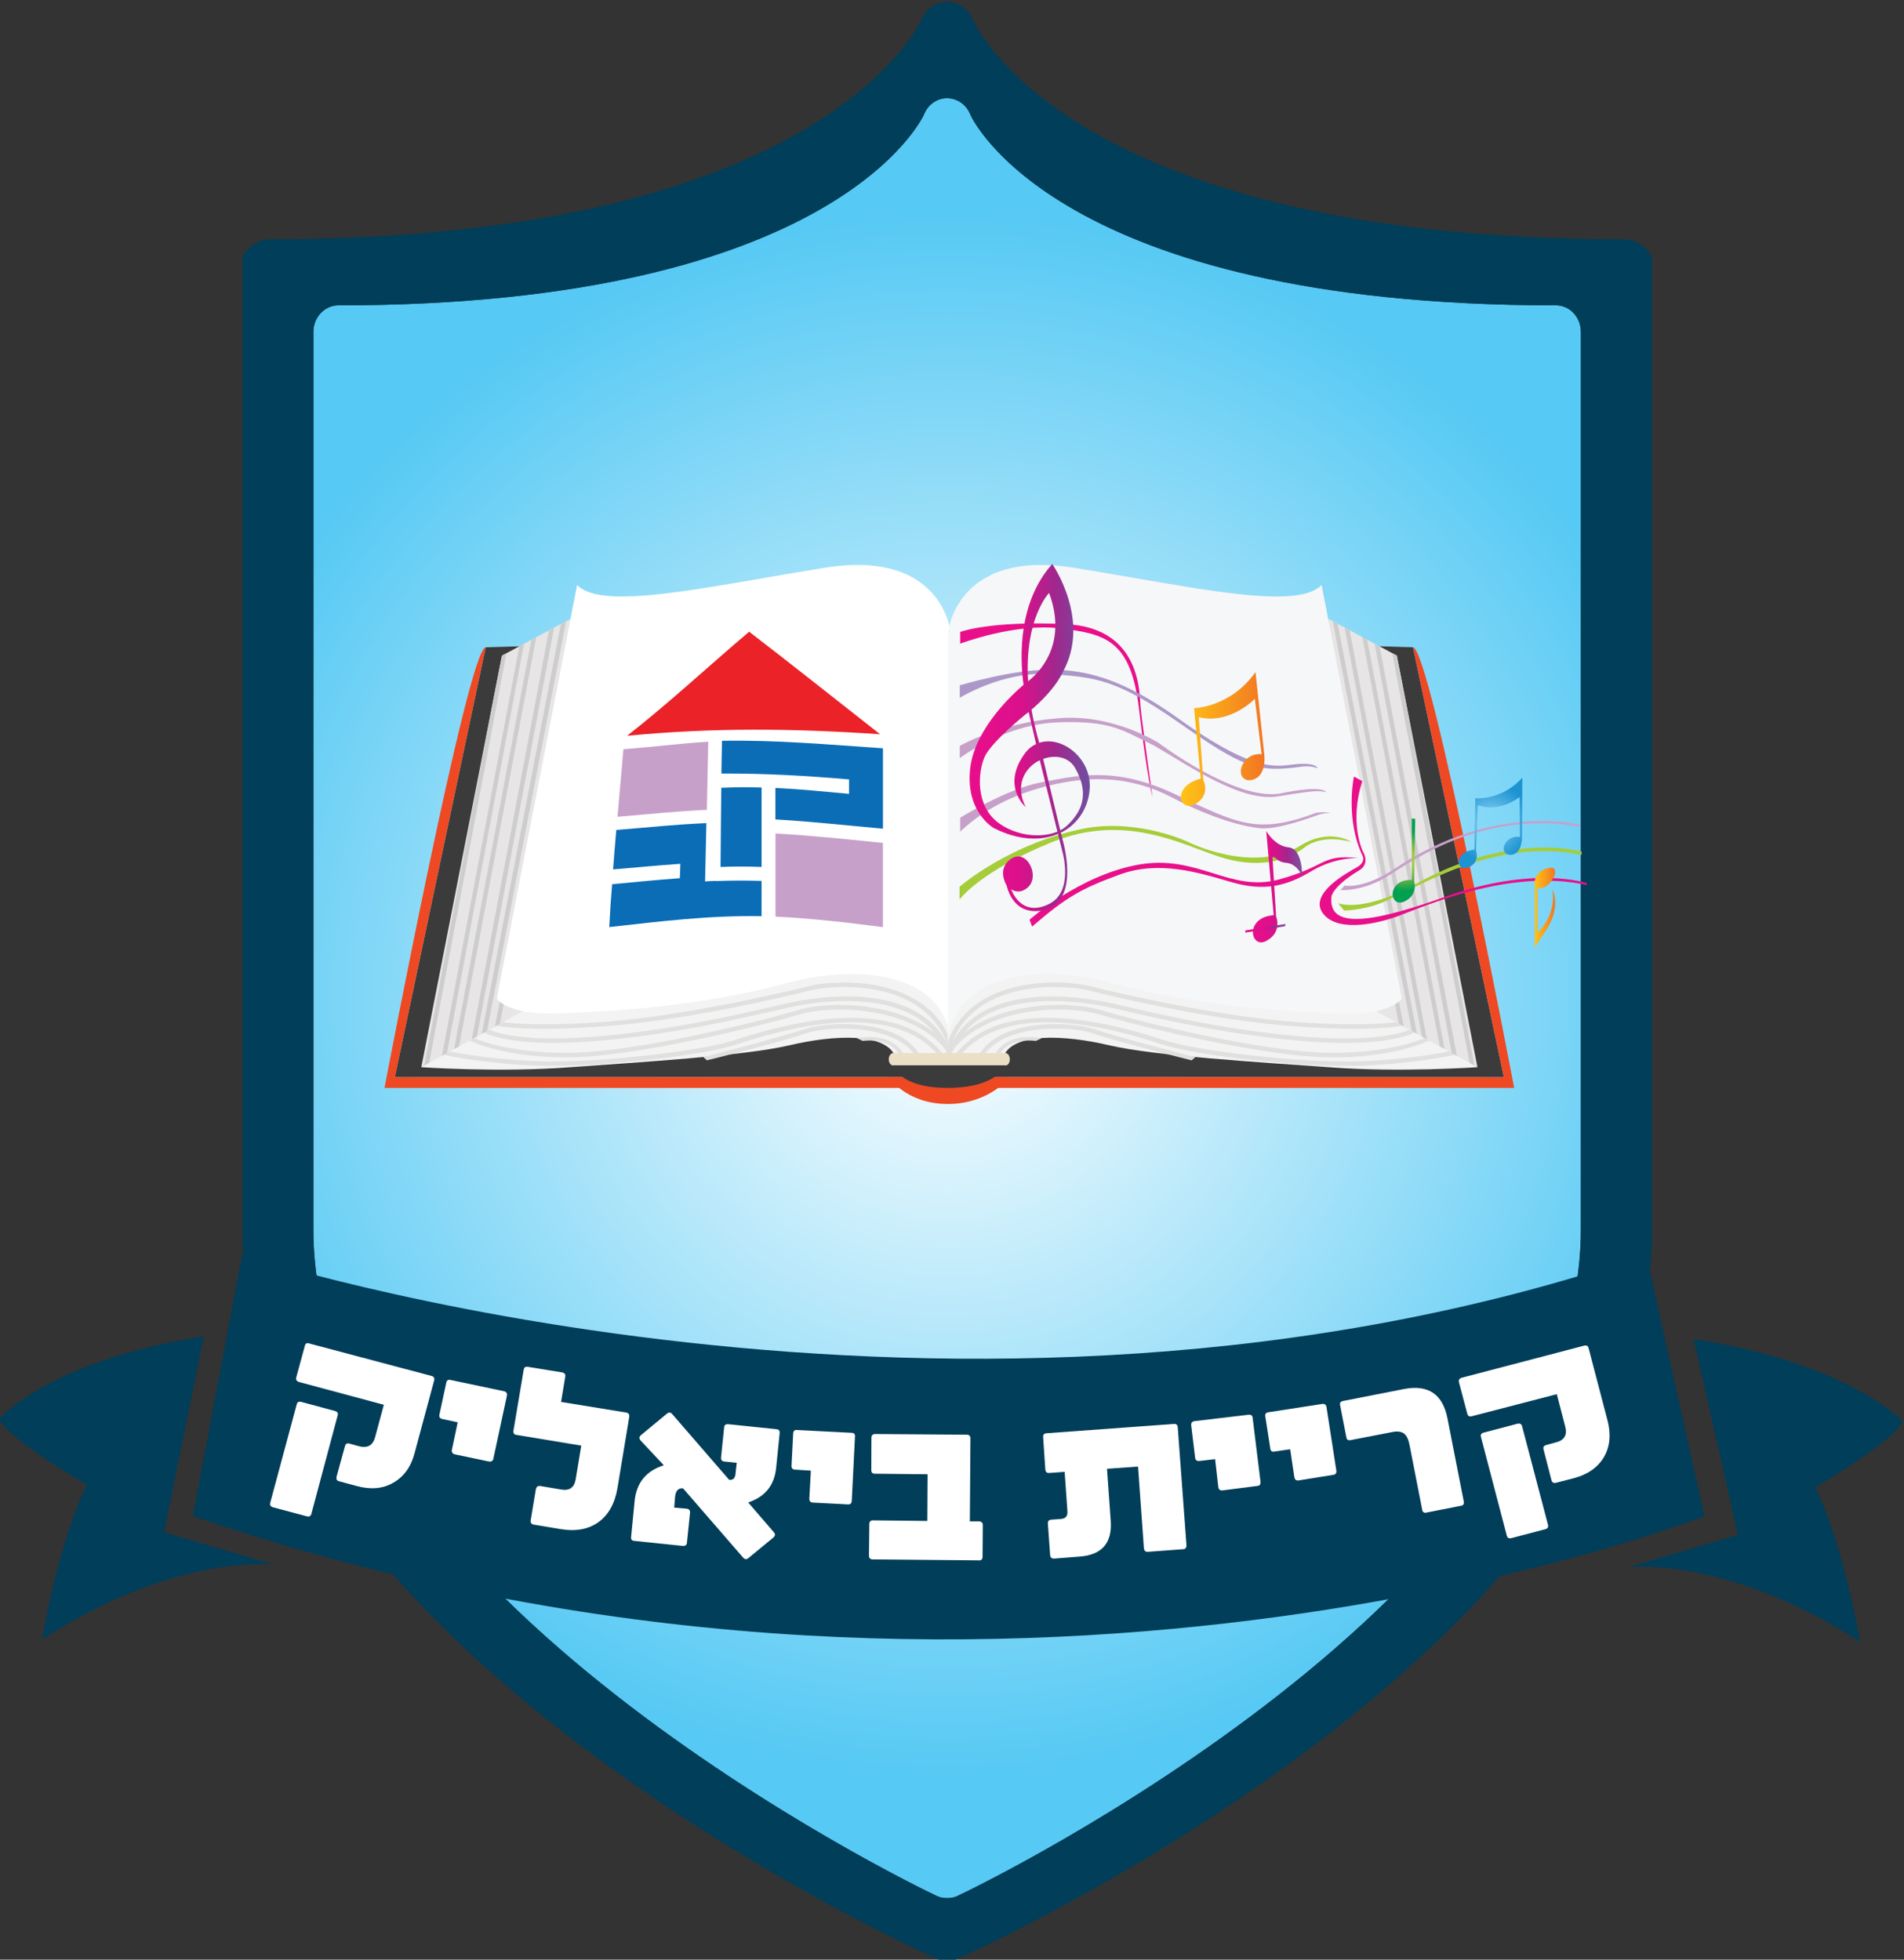 <?xml version="1.0" encoding="UTF-8" standalone="no"?>
<!-- Created with Inkscape (http://www.inkscape.org/) -->

<svg
   xmlns:dc="http://purl.org/dc/elements/1.1/"
   xmlns:cc="http://creativecommons.org/ns#"
   xmlns:rdf="http://www.w3.org/1999/02/22-rdf-syntax-ns#"
   xmlns:svg="http://www.w3.org/2000/svg"
   xmlns="http://www.w3.org/2000/svg"
   xmlns:sodipodi="http://sodipodi.sourceforge.net/DTD/sodipodi-0.dtd"
   xmlns:inkscape="http://www.inkscape.org/namespaces/inkscape"
   version="1.1"
   id="svg2"
   xml:space="preserve"
   width="201.475"
   height="207.402"
   viewBox="0 0 201.475 207.402"
   sodipodi:docname="QiryatBialik.svg"
   inkscape:version="0.92.3 (2405546, 2018-03-11)"><rect x="0" y="0" width="201.475" height="207.402" fill="#333333" stroke="none"/><defs
     id="defs6"><clipPath
       clipPathUnits="userSpaceOnUse"
       id="clipPath18"><path
         d="M 0,102.4 H 419.528 V 555.277 H 0 Z"
         id="path16"
         inkscape:connector-curvature="0" /></clipPath><clipPath
       clipPathUnits="userSpaceOnUse"
       id="clipPath32"><path
         d="M 0,0 H 419.528 V 555.277 H 0 Z"
         id="path30"
         inkscape:connector-curvature="0" /></clipPath><clipPath
       clipPathUnits="userSpaceOnUse"
       id="clipPath56"><path
         d="M 0,0 H 419.528 V 595.275 H 0 Z"
         id="path54"
         inkscape:connector-curvature="0" /></clipPath><clipPath
       clipPathUnits="userSpaceOnUse"
       id="clipPath102"><path
         d="m 364.091,534.625 h 33.119 v 47.039 h -33.119 z"
         id="path100"
         inkscape:connector-curvature="0" /></clipPath><radialGradient
       fx="0"
       fy="0"
       cx="0"
       cy="0"
       r="1"
       gradientUnits="userSpaceOnUse"
       gradientTransform="matrix(61.627,0,0,61.627,329.818,505.483)"
       spreadMethod="pad"
       id="radialGradient108"><stop
         style="stop-opacity:1;stop-color:#ffffff"
         offset="0"
         id="stop104" /><stop
         style="stop-opacity:1;stop-color:#56c9f4"
         offset="1"
         id="stop106" /></radialGradient><clipPath
       clipPathUnits="userSpaceOnUse"
       id="clipPath118"><path
         d="M 352.099,530.663 H 409.5 v 55.735 h -57.401 z"
         id="path116"
         inkscape:connector-curvature="0" /></clipPath><clipPath
       clipPathUnits="userSpaceOnUse"
       id="clipPath138"><path
         d="m 373.248,559.552 -3.447,-1.167 -2.891,-2.045 c 0,0 2.05,-0.145 3.9,0 v 0 c 1.847,0.134 4.53,0.295 5.719,0.576 v 0 c 1.186,0.275 2.548,0.333 2.774,-0.317 v 0 h 1.449 l -0.016,0.945 -0.989,1.552 -3.218,0.871 z"
         id="path136"
         inkscape:connector-curvature="0" /></clipPath><clipPath
       clipPathUnits="userSpaceOnUse"
       id="clipPath198"><path
         d="M 352.099,530.663 H 409.5 v 55.735 h -57.401 z"
         id="path196"
         inkscape:connector-curvature="0" /></clipPath><clipPath
       clipPathUnits="userSpaceOnUse"
       id="clipPath222"><path
         d="m 381.672,559.096 -0.995,-1.552 -0.009,-0.945 h 1.446 c 0.225,0.65 1.588,0.592 2.778,0.317 v 0 c 1.187,-0.281 3.868,-0.442 5.721,-0.576 v 0 c 1.846,-0.145 3.897,0 3.897,0 v 0 l -2.894,2.045 -3.449,1.167 -3.275,0.415 z"
         id="path220"
         inkscape:connector-curvature="0" /></clipPath><clipPath
       clipPathUnits="userSpaceOnUse"
       id="clipPath282"><path
         d="M 352.099,530.663 H 409.5 v 55.735 h -57.401 z"
         id="path280"
         inkscape:connector-curvature="0" /></clipPath><clipPath
       clipPathUnits="userSpaceOnUse"
       id="clipPath356"><path
         d="m 381.104,560.229 h 3.358 v 9.262 h -3.358 z"
         id="path354"
         inkscape:connector-curvature="0" /></clipPath><linearGradient
       x1="0"
       y1="0"
       x2="1"
       y2="0"
       gradientUnits="userSpaceOnUse"
       gradientTransform="matrix(9.525,0,0,9.525,331.621,525.467)"
       spreadMethod="pad"
       id="linearGradient366"><stop
         style="stop-opacity:1;stop-color:#e90e8b"
         offset="0"
         id="stop358" /><stop
         style="stop-opacity:1;stop-color:#dc108b"
         offset="0.41"
         id="stop360" /><stop
         style="stop-opacity:1;stop-color:#a2268d"
         offset="0.7"
         id="stop362" /><stop
         style="stop-opacity:1;stop-color:#6d51a1"
         offset="1"
         id="stop364" /></linearGradient><clipPath
       clipPathUnits="userSpaceOnUse"
       id="clipPath386"><path
         d="m 386.509,562.986 h 2.481 v 3.679 h -2.481 z"
         id="path384"
         inkscape:connector-curvature="0" /></clipPath><linearGradient
       x1="0"
       y1="0"
       x2="1"
       y2="0"
       gradientUnits="userSpaceOnUse"
       gradientTransform="matrix(6.635,0,0,6.635,348.33,525.372)"
       spreadMethod="pad"
       id="linearGradient392"><stop
         style="stop-opacity:1;stop-color:#ffc315"
         offset="0"
         id="stop388" /><stop
         style="stop-opacity:1;stop-color:#f27623"
         offset="1"
         id="stop390" /></linearGradient><clipPath
       clipPathUnits="userSpaceOnUse"
       id="clipPath412"><path
         d="m 393.861,561.433 h 1.821 v 2.474 h -1.821 z"
         id="path410"
         inkscape:connector-curvature="0" /></clipPath><radialGradient
       fx="0"
       fy="0"
       cx="0"
       cy="0"
       r="1"
       gradientUnits="userSpaceOnUse"
       gradientTransform="matrix(3.037,0,0,3.143,372.918,519.011)"
       spreadMethod="pad"
       id="radialGradient418"><stop
         style="stop-opacity:1;stop-color:#8ed7f7"
         offset="0"
         id="stop414" /><stop
         style="stop-opacity:1;stop-color:#1d93d1"
         offset="1"
         id="stop416" /></radialGradient><clipPath
       clipPathUnits="userSpaceOnUse"
       id="clipPath438"><path
         d="m 388.404,559.406 h 1.543 v 3.109 h -1.543 z"
         id="path436"
         inkscape:connector-curvature="0" /></clipPath><linearGradient
       x1="0"
       y1="0"
       x2="1"
       y2="0"
       gradientUnits="userSpaceOnUse"
       gradientTransform="matrix(3.891,0,0,3.891,354.05,513.623)"
       spreadMethod="pad"
       id="linearGradient448"><stop
         style="stop-opacity:1;stop-color:#e90e8b"
         offset="0"
         id="stop440" /><stop
         style="stop-opacity:1;stop-color:#dc108b"
         offset="0.41"
         id="stop442" /><stop
         style="stop-opacity:1;stop-color:#a2268d"
         offset="0.7"
         id="stop444" /><stop
         style="stop-opacity:1;stop-color:#7d52a0"
         offset="1"
         id="stop446" /></linearGradient><clipPath
       clipPathUnits="userSpaceOnUse"
       id="clipPath468"><path
         d="m 392.258,560.576 h 0.714 v 2.26 h -0.714 z"
         id="path466"
         inkscape:connector-curvature="0" /></clipPath><radialGradient
       fx="0"
       fy="0"
       cx="0"
       cy="0"
       r="1"
       gradientUnits="userSpaceOnUse"
       gradientTransform="matrix(2.36,0,0,2.442,366.059,516.021)"
       spreadMethod="pad"
       id="radialGradient478"><stop
         style="stop-opacity:1;stop-color:#b4d889"
         offset="0"
         id="stop470" /><stop
         style="stop-opacity:1;stop-color:#9bca3c"
         offset="0.37"
         id="stop472" /><stop
         style="stop-opacity:1;stop-color:#4dae48"
         offset="0.72"
         id="stop474" /><stop
         style="stop-opacity:1;stop-color:#00a050"
         offset="1"
         id="stop476" /></radialGradient><clipPath
       clipPathUnits="userSpaceOnUse"
       id="clipPath498"><path
         d="m 388.442,559.857 h 1.05 v 0.227 h -1.05 z"
         id="path496"
         inkscape:connector-curvature="0" /></clipPath><linearGradient
       x1="0"
       y1="0"
       x2="1"
       y2="0"
       gradientUnits="userSpaceOnUse"
       gradientTransform="matrix(3.196,0,0,3.196,353.433,510.609)"
       spreadMethod="pad"
       id="linearGradient508"><stop
         style="stop-opacity:1;stop-color:#e90e8b"
         offset="0"
         id="stop500" /><stop
         style="stop-opacity:1;stop-color:#dc108b"
         offset="0.41"
         id="stop502" /><stop
         style="stop-opacity:1;stop-color:#a2268d"
         offset="0.7"
         id="stop504" /><stop
         style="stop-opacity:1;stop-color:#7d52a0"
         offset="1"
         id="stop506" /></linearGradient><clipPath
       clipPathUnits="userSpaceOnUse"
       id="clipPath528"><path
         d="m 395.937,559.464 h 0.795 v 2.09 h -0.795 z"
         id="path526"
         inkscape:connector-curvature="0" /></clipPath><linearGradient
       x1="0"
       y1="0"
       x2="1"
       y2="0"
       gradientUnits="userSpaceOnUse"
       gradientTransform="matrix(1.628,0,0,1.628,376.407,512.259)"
       spreadMethod="pad"
       id="linearGradient534"><stop
         style="stop-opacity:1;stop-color:#ffc315"
         offset="0"
         id="stop530" /><stop
         style="stop-opacity:1;stop-color:#f27623"
         offset="1"
         id="stop532" /></linearGradient><clipPath
       clipPathUnits="userSpaceOnUse"
       id="clipPath544"><path
         d="M 352.099,530.663 H 409.5 v 55.735 h -57.401 z"
         id="path542"
         inkscape:connector-curvature="0" /></clipPath><clipPath
       clipPathUnits="userSpaceOnUse"
       id="clipPath632"><path
         d="m 154.713,528.096 h 110.102 v 55.705 H 154.713 Z"
         id="path630"
         inkscape:connector-curvature="0" /></clipPath><clipPath
       clipPathUnits="userSpaceOnUse"
       id="clipPath1170"><path
         d="m 192.359,543.215 h 3.401 v -4.83 h -3.401 z"
         id="path1168"
         inkscape:connector-curvature="0" /></clipPath><radialGradient
       fx="0"
       fy="0"
       cx="0"
       cy="0"
       r="1"
       gradientUnits="userSpaceOnUse"
       gradientTransform="matrix(2.088,0,0,-2.088,194.053,540.828)"
       spreadMethod="pad"
       id="radialGradient1176"><stop
         style="stop-opacity:1;stop-color:#ffffff"
         offset="0"
         id="stop1172" /><stop
         style="stop-opacity:1;stop-color:#52caf5"
         offset="1"
         id="stop1174" /></radialGradient><clipPath
       clipPathUnits="userSpaceOnUse"
       id="clipPath1186"><path
         d="m 191.128,537.977 h 5.893 v 5.723 h -5.893 z"
         id="path1184"
         inkscape:connector-curvature="0" /></clipPath><clipPath
       clipPathUnits="userSpaceOnUse"
       id="clipPath1206"><path
         d="m 193.3,540.944 -0.353,-0.121 -0.298,-0.21 c 0,0 0.21,-0.013 0.4,0 v 0 c 0.19,0.016 0.465,0.031 0.587,0.061 v 0 c 0.122,0.027 0.263,0.034 0.286,-0.033 v 0 h 0.149 l -0.003,0.097 -0.101,0.16 -0.331,0.089 z"
         id="path1204"
         inkscape:connector-curvature="0" /></clipPath><clipPath
       clipPathUnits="userSpaceOnUse"
       id="clipPath1266"><path
         d="m 191.128,537.977 h 5.893 v 5.723 h -5.893 z"
         id="path1264"
         inkscape:connector-curvature="0" /></clipPath><clipPath
       clipPathUnits="userSpaceOnUse"
       id="clipPath1290"><path
         d="m 194.164,540.898 -0.102,-0.16 -0.001,-0.097 h 0.149 c 0.023,0.067 0.163,0.06 0.284,0.033 v 0 c 0.122,-0.03 0.398,-0.045 0.589,-0.061 v 0 c 0.189,-0.013 0.4,0 0.4,0 v 0 l -0.297,0.21 -0.354,0.121 -0.338,0.043 z"
         id="path1288"
         inkscape:connector-curvature="0" /></clipPath><clipPath
       clipPathUnits="userSpaceOnUse"
       id="clipPath1350"><path
         d="m 191.128,537.977 h 5.893 v 5.723 h -5.893 z"
         id="path1348"
         inkscape:connector-curvature="0" /></clipPath><clipPath
       clipPathUnits="userSpaceOnUse"
       id="clipPath1424"><path
         d="m 194.106,541.965 h 0.345 v -0.951 h -0.345 z"
         id="path1422"
         inkscape:connector-curvature="0" /></clipPath><linearGradient
       x1="0"
       y1="0"
       x2="1"
       y2="0"
       gradientUnits="userSpaceOnUse"
       gradientTransform="matrix(0.323,0,0,-0.323,194.121,541.49)"
       spreadMethod="pad"
       id="linearGradient1434"><stop
         style="stop-opacity:1;stop-color:#ec008c"
         offset="0"
         id="stop1426" /><stop
         style="stop-opacity:1;stop-color:#dd078c"
         offset="0.41"
         id="stop1428" /><stop
         style="stop-opacity:1;stop-color:#a3238e"
         offset="0.7"
         id="stop1430" /><stop
         style="stop-opacity:1;stop-color:#6d51a1"
         offset="1"
         id="stop1432" /></linearGradient><clipPath
       clipPathUnits="userSpaceOnUse"
       id="clipPath1454"><path
         d="m 194.661,541.676 h 0.254 v -0.378 h -0.254 z"
         id="path1452"
         inkscape:connector-curvature="0" /></clipPath><linearGradient
       x1="0"
       y1="0"
       x2="1"
       y2="0"
       gradientUnits="userSpaceOnUse"
       gradientTransform="matrix(0.224,0,0,-0.224,194.69,541.486)"
       spreadMethod="pad"
       id="linearGradient1460"><stop
         style="stop-opacity:1;stop-color:#ffc40c"
         offset="0"
         id="stop1456" /><stop
         style="stop-opacity:1;stop-color:#f47521"
         offset="1"
         id="stop1458" /></linearGradient><clipPath
       clipPathUnits="userSpaceOnUse"
       id="clipPath1480"><path
         d="m 195.416,541.39 h 0.187 v -0.254 h -0.187 z"
         id="path1478"
         inkscape:connector-curvature="0" /></clipPath><radialGradient
       fx="0"
       fy="0"
       cx="0"
       cy="0"
       r="1"
       gradientUnits="userSpaceOnUse"
       gradientTransform="matrix(0.104,0,0,-0.107,195.517,541.268)"
       spreadMethod="pad"
       id="radialGradient1486"><stop
         style="stop-opacity:1;stop-color:#8ed8f8"
         offset="0"
         id="stop1482" /><stop
         style="stop-opacity:1;stop-color:#0095da"
         offset="1"
         id="stop1484" /></radialGradient><clipPath
       clipPathUnits="userSpaceOnUse"
       id="clipPath1506"><path
         d="m 194.856,541.248 h 0.158 v -0.317 h -0.158 z"
         id="path1504"
         inkscape:connector-curvature="0" /></clipPath><linearGradient
       x1="0"
       y1="0"
       x2="1"
       y2="0"
       gradientUnits="userSpaceOnUse"
       gradientTransform="matrix(0.131,0,0,-0.131,194.881,541.089)"
       spreadMethod="pad"
       id="linearGradient1516"><stop
         style="stop-opacity:1;stop-color:#ec008c"
         offset="0"
         id="stop1508" /><stop
         style="stop-opacity:1;stop-color:#dd078c"
         offset="0.41"
         id="stop1510" /><stop
         style="stop-opacity:1;stop-color:#a3238e"
         offset="0.7"
         id="stop1512" /><stop
         style="stop-opacity:1;stop-color:#7c51a1"
         offset="1"
         id="stop1514" /></linearGradient><clipPath
       clipPathUnits="userSpaceOnUse"
       id="clipPath1536"><path
         d="m 195.251,541.281 h 0.073 v -0.232 h -0.073 z"
         id="path1534"
         inkscape:connector-curvature="0" /></clipPath><radialGradient
       fx="0"
       fy="0"
       cx="0"
       cy="0"
       r="1"
       gradientUnits="userSpaceOnUse"
       gradientTransform="matrix(0.08,0,0,-0.082,195.285,541.17)"
       spreadMethod="pad"
       id="radialGradient1546"><stop
         style="stop-opacity:1;stop-color:#b4d88a"
         offset="0"
         id="stop1538" /><stop
         style="stop-opacity:1;stop-color:#9ccb3b"
         offset="0.37"
         id="stop1540" /><stop
         style="stop-opacity:1;stop-color:#4aae48"
         offset="0.72"
         id="stop1542" /><stop
         style="stop-opacity:1;stop-color:#009f51"
         offset="1"
         id="stop1544" /></radialGradient><clipPath
       clipPathUnits="userSpaceOnUse"
       id="clipPath1566"><path
         d="m 194.859,540.999 h 0.108 v -0.022 h -0.108 z"
         id="path1564"
         inkscape:connector-curvature="0" /></clipPath><linearGradient
       x1="0"
       y1="0"
       x2="1"
       y2="0"
       gradientUnits="userSpaceOnUse"
       gradientTransform="matrix(0.108,0,0,-0.108,194.859,540.987)"
       spreadMethod="pad"
       id="linearGradient1576"><stop
         style="stop-opacity:1;stop-color:#ec008c"
         offset="0"
         id="stop1568" /><stop
         style="stop-opacity:1;stop-color:#dd078c"
         offset="0.41"
         id="stop1570" /><stop
         style="stop-opacity:1;stop-color:#a3238e"
         offset="0.7"
         id="stop1572" /><stop
         style="stop-opacity:1;stop-color:#7c51a1"
         offset="1"
         id="stop1574" /></linearGradient><clipPath
       clipPathUnits="userSpaceOnUse"
       id="clipPath1596"><path
         d="m 195.629,541.15 h 0.082 v -0.215 h -0.082 z"
         id="path1594"
         inkscape:connector-curvature="0" /></clipPath><linearGradient
       x1="0"
       y1="0"
       x2="1"
       y2="0"
       gradientUnits="userSpaceOnUse"
       gradientTransform="matrix(0.055,0,0,-0.055,195.636,541.043)"
       spreadMethod="pad"
       id="linearGradient1602"><stop
         style="stop-opacity:1;stop-color:#ffc40c"
         offset="0"
         id="stop1598" /><stop
         style="stop-opacity:1;stop-color:#f47521"
         offset="1"
         id="stop1600" /></linearGradient><clipPath
       clipPathUnits="userSpaceOnUse"
       id="clipPath1612"><path
         d="m 191.128,537.977 h 5.893 v 5.723 h -5.893 z"
         id="path1610"
         inkscape:connector-curvature="0" /></clipPath><clipPath
       clipPathUnits="userSpaceOnUse"
       id="clipPath1700"><path
         d="M 0,0 H 419.528 V 595.275 H 0 Z"
         id="path1698"
         inkscape:connector-curvature="0" /></clipPath></defs><sodipodi:namedview
     pagecolor="#ffffff"
     bordercolor="#666666"
     borderopacity="1"
     objecttolerance="10"
     gridtolerance="10"
     guidetolerance="10"
     inkscape:pageopacity="0"
     inkscape:pageshadow="2"
     inkscape:window-width="1920"
     inkscape:window-height="1005"
     id="namedview4"
     showgrid="false"
     inkscape:zoom="1.846833"
     inkscape:cx="223.36543"
     inkscape:cy="139.01479"
     inkscape:window-x="-9"
     inkscape:window-y="-9"
     inkscape:window-maximized="1"
     inkscape:current-layer="g10"
     fit-margin-top="0"
     fit-margin-left="0"
     fit-margin-right="0"
     fit-margin-bottom="0" /><g
     id="g10"
     inkscape:groupmode="layer"
     inkscape:label="R_event"
     transform="matrix(1.333,0,0,-1.333,-339.353,778.911)"><path
       inkscape:connector-curvature="0"
       id="path110"
       style="fill:url(#radialGradient108);stroke:none;stroke-width:3.038"
       d="m 329.746,576.533 c -0.781,0 -1.507,-0.501 -1.814,-1.282 v 0 c -0.07,-0.179 -6.92,-15.165 -46.493,-15.165 v 0 c -1.097,0 -1.984,-0.954 -1.984,-2.099 v 0 -71.303 c 0,-28.891 47.504,-51.97 49.509,-52.9 v 0 c 0.258,-0.125 0.523,-0.155 0.808,-0.155 v 0 c 0.249,0 0.55,0.03 0.784,0.155 v 0 c 2.029,0.93 49.512,24.009 49.512,52.9 v 0 71.303 c 0,1.145 -0.872,2.099 -1.969,2.099 v 0 c -39.703,0 -46.426,14.986 -46.49,15.135 v 0 c -0.298,0.775 -1.012,1.297 -1.82,1.312 v 0 z" /><path
       inkscape:connector-curvature="0"
       id="path122"
       style="fill:#013e59;fill-opacity:1;fill-rule:nonzero;stroke:none;stroke-width:3.038"
       d="m 380.071,486.684 c 0,-28.891 -47.486,-51.97 -49.515,-52.9 -0.234,-0.125 -0.532,-0.155 -0.784,-0.155 -0.286,0 -0.547,0.03 -0.808,0.155 -2.002,0.93 -49.506,24.009 -49.506,52.9 v 71.3 c 0,1.148 0.887,2.102 1.984,2.102 39.569,0 46.423,14.986 46.493,15.165 0.304,0.778 1.03,1.279 1.814,1.279 h 0.033 c 0.82,-0.015 1.534,-0.535 1.832,-1.315 0.058,-0.143 6.784,-15.129 46.49,-15.129 1.097,0 1.969,-0.954 1.969,-2.102 z m 3.433,78.646 c -44.156,0 -51.621,17.249 -51.684,17.429 -0.331,0.835 -1.115,1.391 -2.029,1.425 h -0.043 c -0.872,0 -1.683,-0.556 -2.029,-1.4 -0.07,-0.173 -7.695,-17.453 -51.694,-17.453 -1.209,0 -2.196,-1.042 -2.196,-1.54 v -77.355 c 0,-32.4 52.808,-56.609 55.047,-57.608 0.304,-0.137 0.583,-0.194 0.896,-0.194 0.298,0 0.595,0.058 0.872,0.194 2.257,0.999 55.072,25.209 55.072,57.608 v 77.355 c -0.015,0.498 -0.993,1.54 -2.212,1.54" /><path
       inkscape:connector-curvature="0"
       id="path126"
       style="fill:#3b3b3c;fill-opacity:1;fill-rule:nonzero;stroke:none;stroke-width:3.038"
       d="m 293.134,532.937 -7.212,-34.128 h 44.147 l -0.547,35.201 z" /><path
       inkscape:connector-curvature="0"
       id="path130"
       style="fill:#f3f3f3;fill-opacity:1;fill-rule:nonzero;stroke:none;stroke-width:3.038"
       d="m 288.019,499.598 c 0,0 6.231,-0.441 11.848,0 5.611,0.407 13.765,0.893 17.371,1.735 3.606,0.851 7.744,1.027 8.433,-0.954 h 4.399 l -0.036,2.877 -3.014,4.715 -9.782,2.646 -9.964,-1.264 -10.472,-3.545 z" /><path
       inkscape:connector-curvature="0"
       id="path142"
       style="fill:#e0e1df;fill-opacity:1;fill-rule:nonzero;stroke:none;stroke-width:3.038"
       d="m 329.913,501.012 c -1.732,5.757 -9.287,5.122 -11.064,4.669 -2.446,-0.62 -10.113,-2.388 -16.089,-2.819 -6.246,-0.486 -8.667,0 -8.746,0.024 l 0.276,0.325 c 0.027,0 2.269,-0.471 8.445,0 5.948,0.456 13.586,2.206 16.034,2.819 1.832,0.483 9.664,1.109 11.474,-4.903 z" /><path
       inkscape:connector-curvature="0"
       id="path146"
       style="fill:#e0e1df;fill-opacity:1;fill-rule:nonzero;stroke:none;stroke-width:3.038"
       d="m 329.913,500.3 c -0.835,2.424 -2.798,3.913 -5.854,4.381 -2.837,0.459 -5.854,-0.118 -7.021,-0.38 l -0.766,-0.173 c -3.521,-0.811 -8.834,-2.029 -14.801,-2.488 -6.377,-0.483 -8.363,0.659 -8.452,0.72 l 0.298,0.264 -0.088,-0.161 0.088,0.161 c 0.018,-0.012 1.89,-1.088 8.126,-0.626 5.942,0.447 11.246,1.668 14.755,2.479 l 0.759,0.179 c 1.473,0.319 4.356,0.832 7.17,0.395 3.172,-0.516 5.234,-2.06 6.106,-4.618 z" /><path
       inkscape:connector-curvature="0"
       id="path150"
       style="fill:#e0e1df;fill-opacity:1;fill-rule:nonzero;stroke:none;stroke-width:3.038"
       d="m 330.088,500.333 c -1.349,2.266 -3.946,3.19 -5.888,3.554 -2.597,0.513 -5.013,0.249 -6.273,-0.134 -3.232,-0.966 -12.996,-3.32 -18.057,-3.372 -5.192,-0.082 -7.972,1.3 -8.075,1.361 l 0.31,0.219 c 0.036,0 2.631,-1.291 7.756,-1.215 5.043,0.046 14.764,2.391 17.96,3.363 3.172,0.954 10.08,0.571 12.556,-3.585 z" /><path
       inkscape:connector-curvature="0"
       id="path154"
       style="fill:#e0e1df;fill-opacity:1;fill-rule:nonzero;stroke:none;stroke-width:3.038"
       d="m 298.448,499.703 h -1.012 c -4.396,0.161 -7.613,0.863 -7.631,0.881 l 0.289,0.304 c 0.027,0 2.995,-0.671 7.352,-0.82 4.314,-0.146 12.711,0.766 15.49,1.692 8.284,2.731 14.05,2.275 16.663,-1.34 l -0.27,-0.219 c -2.534,3.485 -8.154,3.907 -16.28,1.2 -2.616,-0.86 -10.071,-1.698 -14.6,-1.698" /><path
       inkscape:connector-curvature="0"
       id="path158"
       style="fill:#e0e1df;fill-opacity:1;fill-rule:nonzero;stroke:none;stroke-width:3.038"
       d="m 310.697,500.143 -0.279,0.246 c 0.061,0.033 6.219,1.607 7.987,2.221 0.951,0.322 2.874,0.544 4.724,0.31 1.601,-0.201 3.706,-0.805 4.563,-2.531 l -0.298,-0.173 c -1.428,2.834 -6.951,2.716 -8.886,2.057 -1.777,-0.632 -7.744,-2.12 -7.811,-2.13" /><path
       inkscape:connector-curvature="0"
       id="path162"
       style="fill:#e0e1df;fill-opacity:1;fill-rule:nonzero;stroke:none;stroke-width:3.038"
       d="m 326.088,500.262 c -0.018,0.07 -0.437,1.701 -3.023,1.422 l -0.471,0.222 c 3.223,0.541 3.825,-1.525 3.825,-1.558 z" /><path
       inkscape:connector-curvature="0"
       id="path166"
       style="fill:#e7e5e5;fill-opacity:1;fill-rule:nonzero;stroke:none;stroke-width:3.038"
       d="m 299.868,535.199 -5.444,-2.926 -6.404,-32.676 8.075,4.454 z" /><path
       inkscape:connector-curvature="0"
       id="path170"
       style="fill:#cecdcd;fill-opacity:1;fill-rule:nonzero;stroke:none;stroke-width:3.038"
       d="m 293.863,502.82 0.392,0.216 4.414,22.28 0.559,4.615 z" /><path
       inkscape:connector-curvature="0"
       id="path174"
       style="fill:#cecdcd;fill-opacity:1;fill-rule:nonzero;stroke:none;stroke-width:3.038"
       d="m 299.106,534.79 -6.285,-32.545 0.419,0.231 6.276,32.533 z" /><path
       inkscape:connector-curvature="0"
       id="path178"
       style="fill:#cecdcd;fill-opacity:1;fill-rule:nonzero;stroke:none;stroke-width:3.038"
       d="m 298.157,534.28 -6.128,-32.472 0.404,0.225 6.134,32.469 z" /><path
       inkscape:connector-curvature="0"
       id="path182"
       style="fill:#cecdcd;fill-opacity:1;fill-rule:nonzero;stroke:none;stroke-width:3.038"
       d="m 296.757,533.528 -6.134,-32.494 0.398,0.219 6.128,32.485 z" /><path
       inkscape:connector-curvature="0"
       id="path186"
       style="fill:#cecdcd;fill-opacity:1;fill-rule:nonzero;stroke:none;stroke-width:3.038"
       d="m 295.806,533.016 -6.146,-32.515 0.398,0.219 6.121,32.497 z" /><path
       inkscape:connector-curvature="0"
       id="path190"
       style="fill:#cecdcd;fill-opacity:1;fill-rule:nonzero;stroke:none;stroke-width:3.038"
       d="m 294.423,532.274 -0.799,-4.083 -5.362,-28.459 0.386,0.213 6.131,32.521 z" /><path
       inkscape:connector-curvature="0"
       id="path202"
       style="fill:#ffffff;fill-opacity:1;fill-rule:nonzero;stroke:none;stroke-width:3.038"
       d="m 330.07,533.984 c 0,0 -0.523,6.796 -10.037,5.265 -9.527,-1.543 -17.638,-3.445 -19.643,-1.364 l -6.377,-32.831 c 0,0 0.778,-1.37 5.055,-1.182 4.283,0.176 11.085,0.544 17.735,2.354 6.635,1.808 13.267,0.541 13.267,-5.158 z" /><path
       inkscape:connector-curvature="0"
       id="path206"
       style="fill:#ee4923;fill-opacity:1;fill-rule:nonzero;stroke:none;stroke-width:3.038"
       d="m 330.07,498.808 v -0.857 h -44.968 c 0,0 6.647,34.954 8.032,34.985 l -7.212,-34.128 z" /><path
       inkscape:connector-curvature="0"
       id="path210"
       style="fill:#3b3b3c;fill-opacity:1;fill-rule:nonzero;stroke:none;stroke-width:3.038"
       d="m 366.745,532.937 7.212,-34.128 h -44.138 l 0.547,35.201 z" /><path
       inkscape:connector-curvature="0"
       id="path214"
       style="fill:#f3f3f3;fill-opacity:1;fill-rule:nonzero;stroke:none;stroke-width:3.038"
       d="m 371.865,499.598 c 0,0 -6.228,-0.441 -11.836,0 -5.629,0.407 -13.777,0.893 -17.38,1.735 -3.618,0.851 -7.756,1.027 -8.442,-0.954 h -4.39 l 0.024,2.877 3.023,4.715 9.785,2.646 9.946,-1.264 10.478,-3.545 z" /><path
       inkscape:connector-curvature="0"
       id="path226"
       style="fill:#e0e1df;fill-opacity:1;fill-rule:nonzero;stroke:none;stroke-width:3.038"
       d="m 329.975,501.012 c 1.732,5.757 9.296,5.122 11.064,4.669 2.436,-0.62 10.104,-2.388 16.08,-2.819 6.243,-0.486 8.658,0 8.743,0.024 l -0.267,0.325 c -0.027,0 -2.266,-0.471 -8.442,0 -5.96,0.456 -13.598,2.206 -16.037,2.819 -1.838,0.483 -9.661,1.109 -11.471,-4.903 z" /><path
       inkscape:connector-curvature="0"
       id="path230"
       style="fill:#e0e1df;fill-opacity:1;fill-rule:nonzero;stroke:none;stroke-width:3.038"
       d="m 329.975,500.3 c 0.82,2.424 2.786,3.913 5.836,4.381 2.847,0.459 5.863,-0.118 7.027,-0.38 l 0.769,-0.173 c 3.521,-0.811 8.84,-2.029 14.801,-2.488 6.377,-0.483 8.37,0.659 8.452,0.72 l -0.298,0.264 0.094,-0.161 -0.085,0.161 c -0.027,-0.012 -1.899,-1.088 -8.139,-0.626 -5.93,0.447 -11.243,1.668 -14.755,2.479 l -0.747,0.179 c -1.483,0.319 -4.366,0.832 -7.163,0.395 -3.19,-0.516 -5.25,-2.06 -6.121,-4.618 z" /><path
       inkscape:connector-curvature="0"
       id="path234"
       style="fill:#e0e1df;fill-opacity:1;fill-rule:nonzero;stroke:none;stroke-width:3.038"
       d="m 329.791,500.333 c 1.349,2.266 3.955,3.19 5.888,3.554 2.616,0.513 5.01,0.249 6.273,-0.134 3.22,-0.966 12.996,-3.32 18.076,-3.372 5.174,-0.082 7.953,1.3 8.066,1.361 l -0.313,0.219 c -0.036,0 -2.649,-1.291 -7.753,-1.215 -5.037,0.046 -14.773,2.391 -17.972,3.363 -3.172,0.954 -10.068,0.571 -12.562,-3.585 z" /><path
       inkscape:connector-curvature="0"
       id="path238"
       style="fill:#e0e1df;fill-opacity:1;fill-rule:nonzero;stroke:none;stroke-width:3.038"
       d="m 361.428,499.703 h 1.021 c 4.399,0.161 7.595,0.863 7.622,0.881 l -0.279,0.304 c -0.027,0 -2.986,-0.671 -7.361,-0.82 -4.311,-0.146 -12.702,0.766 -15.49,1.692 -8.281,2.731 -14.05,2.275 -16.663,-1.34 l 0.279,-0.219 c 2.528,3.485 8.154,3.907 16.28,1.2 2.607,-0.86 10.071,-1.698 14.591,-1.698" /><path
       inkscape:connector-curvature="0"
       id="path242"
       style="fill:#e0e1df;fill-opacity:1;fill-rule:nonzero;stroke:none;stroke-width:3.038"
       d="m 349.173,500.143 0.289,0.246 c -0.073,0.033 -6.228,1.607 -7.981,2.221 -0.96,0.322 -2.883,0.544 -4.721,0.31 -1.61,-0.201 -3.703,-0.805 -4.575,-2.531 l 0.307,-0.173 c 1.428,2.834 6.933,2.716 8.877,2.057 1.768,-0.632 7.75,-2.12 7.804,-2.13" /><path
       inkscape:connector-curvature="0"
       id="path246"
       style="fill:#e0e1df;fill-opacity:1;fill-rule:nonzero;stroke:none;stroke-width:3.038"
       d="m 333.79,500.262 c 0.015,0.07 0.434,1.701 3.02,1.422 l 0.471,0.222 c -3.229,0.541 -3.831,-1.525 -3.831,-1.558 z" /><path
       inkscape:connector-curvature="0"
       id="path250"
       style="fill:#e7e5e5;fill-opacity:1;fill-rule:nonzero;stroke:none;stroke-width:3.038"
       d="m 360.028,535.199 5.435,-2.926 6.401,-32.676 -8.075,4.454 z" /><path
       inkscape:connector-curvature="0"
       id="path254"
       style="fill:#cecdcd;fill-opacity:1;fill-rule:nonzero;stroke:none;stroke-width:3.038"
       d="m 361.245,525.125 4.381,-22.089 0.392,-0.216 -5.338,26.992 z" /><path
       inkscape:connector-curvature="0"
       id="path258"
       style="fill:#cecdcd;fill-opacity:1;fill-rule:nonzero;stroke:none;stroke-width:3.038"
       d="m 366.651,502.472 0.407,-0.225 -6.292,32.555 -0.395,0.213 z" /><path
       inkscape:connector-curvature="0"
       id="path262"
       style="fill:#cecdcd;fill-opacity:1;fill-rule:nonzero;stroke:none;stroke-width:3.038"
       d="m 367.455,502.028 0.389,-0.216 -6.128,32.479 -0.398,0.213 z" /><path
       inkscape:connector-curvature="0"
       id="path266"
       style="fill:#cecdcd;fill-opacity:1;fill-rule:nonzero;stroke:none;stroke-width:3.038"
       d="m 368.868,501.25 0.389,-0.216 -6.146,32.506 -0.386,0.207 z" /><path
       inkscape:connector-curvature="0"
       id="path270"
       style="fill:#cecdcd;fill-opacity:1;fill-rule:nonzero;stroke:none;stroke-width:3.038"
       d="m 369.819,500.726 0.407,-0.225 -6.134,32.509 -0.398,0.216 z" /><path
       inkscape:connector-curvature="0"
       id="path274"
       style="fill:#cecdcd;fill-opacity:1;fill-rule:nonzero;stroke:none;stroke-width:3.038"
       d="m 371.235,499.946 0.38,-0.21 -5.505,29.213 -0.65,3.327 -0.362,0.194 z" /><path
       inkscape:connector-curvature="0"
       id="path286"
       style="fill:#f6f7f8;fill-opacity:1;fill-rule:nonzero;stroke:none;stroke-width:3.038"
       d="m 329.818,533.984 c 0,0 0.513,6.796 10.025,5.265 9.524,-1.543 17.638,-3.445 19.646,-1.364 l 6.374,-32.831 c 0,0 -0.775,-1.37 -5.061,-1.182 -4.287,0.176 -11.088,0.544 -17.726,2.354 -6.62,1.808 -13.258,0.541 -13.258,-5.158 z" /><path
       inkscape:connector-curvature="0"
       id="path290"
       style="fill:#ee4923;fill-opacity:1;fill-rule:nonzero;stroke:none;stroke-width:3.038"
       d="m 329.818,498.808 v -0.857 h 44.958 c 0,0 -6.641,34.954 -8.032,34.985 l 7.212,-34.128 z" /><path
       inkscape:connector-curvature="0"
       id="path294"
       style="fill:#ebdfc6;fill-opacity:1;fill-rule:nonzero;stroke:none;stroke-width:3.038"
       d="m 334.74,500.217 c 0,-0.27 -0.149,-0.48 -0.331,-0.48 h -8.932 c -0.188,0 -0.346,0.21 -0.346,0.48 0,0.273 0.158,0.498 0.346,0.498 h 8.932 c 0.182,0 0.331,-0.225 0.331,-0.498" /><path
       inkscape:connector-curvature="0"
       id="path298"
       style="fill:#ee4923;fill-opacity:1;fill-rule:nonzero;stroke:none;stroke-width:3.038"
       d="m 325.13,498.808 c 0,0 1.385,-2.133 4.688,-2.133 3.284,0 4.921,2.133 4.921,2.133 z" /><path
       inkscape:connector-curvature="0"
       id="path302"
       style="fill:#3b3b3c;fill-opacity:1;fill-rule:nonzero;stroke:none;stroke-width:3.038"
       d="m 325.477,499.736 c 0,0 0.437,-1.783 4.341,-1.783 3.892,0 4.587,1.783 4.587,1.783 z" /><path
       inkscape:connector-curvature="0"
       id="path306"
       style="fill:#e90f8b;fill-opacity:1;fill-rule:nonzero;stroke:none;stroke-width:3.038"
       d="m 330.8,534.153 v -0.927 c 0,0 4.408,1.659 7.926,1.209 3.539,-0.428 5.62,-0.869 6.267,-6.377 0.653,-5.529 1.069,-6.999 1.069,-6.999 0,0 -0.872,6.237 -0.948,7.173 -0.088,0.924 0.112,6.258 -5.933,6.544 -6.03,0.286 -8.382,-0.623 -8.382,-0.623" /><path
       inkscape:connector-curvature="0"
       id="path310"
       style="fill:#ac98c8;fill-opacity:1;fill-rule:nonzero;stroke:none;stroke-width:3.038"
       d="m 330.767,529.922 v -0.999 c 0,0 3.396,2.117 7.091,1.884 3.703,-0.237 5.389,-0.413 10.365,-3.898 4.958,-3.466 6.134,-3.937 9.557,-3.466 0,0 0.808,0.149 1.385,-0.115 0,0 -0.027,0.437 -1.525,0.34 -1.498,-0.076 -3.023,-1.045 -9.454,3.567 -6.437,4.615 -10.268,4.657 -17.42,2.689" /><path
       inkscape:connector-curvature="0"
       id="path314"
       style="fill:#c7a0ca;fill-opacity:1;fill-rule:nonzero;stroke:none;stroke-width:3.038"
       d="m 330.767,525.108 v -0.972 c 0,0 3.509,2.686 7.771,2.84 4.287,0.158 5.104,-0.623 7.701,-1.868 2.74,-1.598 6.905,-4.511 9.816,-4.004 2.901,0.483 3.266,0.459 3.779,0.325 0,0 -0.112,0.635 -3.691,-0.112 -3.563,-0.544 -9.539,3.995 -9.539,3.995 0,0 -3.667,2.394 -8.093,1.984 -4.548,-0.352 -7.744,-2.187 -7.744,-2.187" /><path
       inkscape:connector-curvature="0"
       id="path318"
       style="fill:#c7a0ca;fill-opacity:1;fill-rule:nonzero;stroke:none;stroke-width:3.038"
       d="m 330.8,518.303 v 1.1 c 0,0 3.731,2.318 6.413,2.807 2.673,0.483 5.775,1.382 10.654,-0.945 4.888,-2.288 6.489,-3.254 11.158,-1.479 0,0 0.55,0.115 1.176,0 0,0 -0.626,0 -1.121,-0.207 -0.516,-0.194 -2.998,-1.069 -4.271,-1.018 -1.264,0.061 -3.919,0.723 -7.212,2.461 -3.302,1.719 -6.413,1.653 -9.123,1.075 -2.698,-0.577 -5.408,-1.668 -7.674,-3.794" /><path
       inkscape:connector-curvature="0"
       id="path322"
       style="fill:#a5cd39;fill-opacity:1;fill-rule:nonzero;stroke:none;stroke-width:3.038"
       d="m 330.749,512.911 v 1.012 c 0,0 4.059,3.542 10.159,4.675 4.18,0.671 7.926,-1.091 7.926,-1.091 0,0 5.277,-2.692 9.111,-0.234 2.291,1.325 3.919,0.201 3.919,0.201 0,0 -2.227,0.711 -3.718,-0.422 -1.501,-1.148 -3.84,-1.735 -6.881,-0.708 -3.041,1.015 -7.458,3.427 -13.182,1.121 -5.733,-2.324 -7.334,-4.554 -7.334,-4.554" /><path
       inkscape:connector-curvature="0"
       id="path326"
       style="fill:#e90f8b;fill-opacity:1;fill-rule:nonzero;stroke:none;stroke-width:3.038"
       d="m 336.508,510.762 -0.201,0.544 c 0,0 3.913,3.512 8.622,4.369 4.724,0.851 7.267,-2.224 11.152,-1.179 3.895,1.057 3.327,2.029 6.349,1.704 0,0 -1.835,0.118 -3.779,-1.057 -1.944,-1.16 -3.712,-1.625 -6.38,-0.835 -2.655,0.781 -5.72,1.707 -8.804,0.586 -3.068,-1.121 -4.226,-1.78 -6.96,-4.132" /><path
       inkscape:connector-curvature="0"
       id="path330"
       style="fill:#e90f8b;fill-opacity:1;fill-rule:nonzero;stroke:none;stroke-width:3.038"
       d="m 362.057,522.675 c 0,0 -0.723,-3.39 0.714,-6.358 0,0 0.201,-0.465 -0.489,-0.854 -0.668,-0.377 -3.77,-2.026 -2.734,-3.585 1.048,-1.543 4.016,-0.993 5.906,-0.325 1.89,0.68 8.941,3.91 15.089,2.5 l -0.018,0.164 c 0,0 -4.156,1.425 -11.186,-1.075 -7.021,-2.525 -9.278,-2.203 -9.068,0 0,0 0.07,0.784 2.133,2.041 1.012,0.547 0.368,1.528 0.368,1.528 0,0 -1.124,2.266 -0.052,5.596 z" /><path
       inkscape:connector-curvature="0"
       id="path334"
       style="fill:#a5cd39;fill-opacity:1;fill-rule:nonzero;stroke:none;stroke-width:3.038"
       d="m 360.802,512.615 0.471,-0.583 c 0,0 2.142,0.024 3.946,1.085 2.029,0.808 8.126,4.745 14.895,3.336 l 0.033,0.249 c 0,0 -5.79,1.777 -13.71,-2.862 0,0 -3.503,-1.871 -5.635,-1.224" /><path
       inkscape:connector-curvature="0"
       id="path338"
       style="fill:#c7a0ca;fill-opacity:1;fill-rule:nonzero;stroke:none;stroke-width:3.038"
       d="m 361.307,514.012 -0.313,-0.352 c 0,0 1.762,-0.143 3.782,1.13 2.029,1.291 7.674,5.262 15.202,3.892 v 0.164 c 0,0 -6.848,1.792 -14.688,-3.494 0,0 -2.23,-1.562 -3.983,-1.34" /><path
       inkscape:connector-curvature="0"
       id="path368"
       style="fill:url(#linearGradient366);stroke:none;stroke-width:3.038"
       d="m 335.831,529.955 c -0.769,-0.647 -3.785,-3.378 -4.22,-6.495 v 0 c -0.471,-3.557 1.838,-4.864 1.838,-4.864 v 0 c 1.95,-0.999 3.764,-1.063 5.116,-0.474 v 0 l 0.365,-1.479 c 0,0 0.881,-3.102 -1.045,-4.071 v 0 c -2.285,-1.16 -3.041,1.16 -3.041,1.16 v 0 c 0,0 0.532,-0.425 1.157,0.012 v 0 c 1.27,0.79 0.164,3.217 -1.109,2.43 v 0 c -1.267,-0.802 -0.401,-2.151 -0.401,-2.151 v 0 c 0,0 0.447,-2.509 2.95,-1.956 v 0 c 2.974,0.696 1.489,5.587 1.489,5.587 v 0 l -0.14,0.562 c 1.279,0.629 2.127,1.85 2.281,3.333 v 0 c 0.27,2.47 -2.142,4.42 -3.998,3.803 v 0 c -0.27,0.942 -0.471,1.826 -0.611,2.631 v 0 c 0.662,0.571 1.884,1.719 2.467,2.95 v 0 c 2.315,4.144 -0.82,8.616 -0.82,8.616 v 0 c -2.701,-3.017 -2.588,-7.364 -2.278,-9.594 m 2.026,7.297 c 1.549,-4.171 -0.933,-6.447 -1.665,-7.012 v 0 c -0.304,5 1.665,7.012 1.665,7.012 m -4.016,-18.258 c -1.847,1.361 -1.631,4.007 -1.115,5.21 v 0 c 0.507,1.194 3.275,3.415 3.275,3.415 v 0 c 0,0 0.088,0.055 0.237,0.173 v 0 l 0.589,-2.543 c -0.371,-0.164 -0.711,-0.453 -0.996,-0.884 v 0 c -1.723,-2.518 0.17,-4.113 0.17,-4.113 v 0 c -0.896,1.753 -0.052,3.153 1.118,3.718 v 0 l 1.4,-5.669 c -0.456,-0.191 -1.021,-0.292 -1.622,-0.292 v 0 c -0.993,0 -2.105,0.292 -3.056,0.984 m 3.545,5.079 c 0.96,0.352 2.045,0.173 2.555,-0.747 v 0 c 1.227,-2.172 0.374,-3.582 -0.674,-4.56 v 0 c -0.14,-0.128 -0.319,-0.258 -0.523,-0.362 v 0 z" /><path
       inkscape:connector-curvature="0"
       id="path394"
       style="fill:url(#linearGradient392);stroke:none;stroke-width:3.038"
       d="m 349.365,528.105 0.532,-5.599 c -2.336,-0.592 -1.707,-2.719 -0.447,-2.017 v 0 c 1.273,0.705 0.644,1.929 0.644,1.929 v 0 l -0.355,4.964 c 2.5,-0.589 4.451,1.467 4.451,1.467 v 0 l 0.541,-4.408 c 0,0 -0.842,0.176 -1.413,-0.647 v 0 c -0.562,-0.823 -0.085,-1.698 0.851,-1.321 v 0 c 0.93,0.386 0.781,1.838 0.781,1.838 v 0 l -0.705,6.653 c -2.005,-2.816 -4.879,-2.859 -4.879,-2.859" /><path
       inkscape:connector-curvature="0"
       id="path420"
       style="fill:url(#radialGradient418);stroke:none;stroke-width:3.038"
       d="m 371.69,520.953 -0.067,-4.08 c -1.726,-0.216 -1.458,-1.805 -0.483,-1.41 v 0 c 0.969,0.398 0.605,1.34 0.605,1.34 v 0 l 0.155,3.6 c 1.75,-0.632 3.311,0.647 3.311,0.647 v 0 l 0.033,-3.19 c 0,0 -0.583,0.188 -1.066,-0.352 v 0 c -0.465,-0.526 -0.194,-1.206 0.516,-1.018 v 0 c 0.68,0.191 0.699,1.252 0.699,1.252 v 0 l 0.033,4.846 c -1.665,-1.856 -3.737,-1.634 -3.737,-1.634" /><path
       inkscape:connector-curvature="0"
       id="path450"
       style="fill:url(#linearGradient448);stroke:none;stroke-width:3.038"
       d="m 355.686,511.663 c -2.37,-0.167 -1.835,-2.752 -0.565,-2.029 v 0 c 1.273,0.705 0.759,1.92 0.759,1.92 v 0 l -0.292,4.706 c 0.292,0.115 0.243,-0.355 1.118,-0.441 v 0 c 0.872,-0.088 1.239,-1.048 1.239,-1.048 v 0 c 0,0 0.058,2.154 -1.063,2.278 v 0 c -1.133,0.103 -1.786,1.306 -1.786,1.306 v 0 z" /><path
       inkscape:connector-curvature="0"
       id="path480"
       style="fill:url(#radialGradient478);stroke:none;stroke-width:3.038"
       d="m 366.656,514.468 c -0.939,0.027 -1.394,-0.444 -1.501,-0.914 v 0 c -0.128,-0.526 0.234,-1.088 0.875,-0.814 v 0 c 1.164,0.501 0.808,1.637 0.808,1.637 v 0 l 0.085,4.94 -0.276,0.018 z" /><path
       inkscape:connector-curvature="0"
       id="path510"
       style="fill:url(#linearGradient508);stroke:none;stroke-width:3.038"
       d="m 353.435,510.457 v -0.173 l 3.159,0.504 0.027,0.182 z" /><path
       inkscape:connector-curvature="0"
       id="path536"
       style="fill:url(#linearGradient534);stroke:none;stroke-width:3.038"
       d="m 377.633,515.437 c -1.431,-0.237 -1.221,-1.413 -1.221,-1.413 v 0 -4.937 c 0,0 0.377,0.662 0.75,1.17 v 0 c 1.458,2.017 0.644,3.433 0.644,3.433 v 0 c 0.358,-2.072 -1.176,-3.406 -1.176,-3.406 v 0 3.597 l 0.052,-0.04 c 0.462,-0.14 0.969,0.328 1.212,0.784 v 0 c 0.204,0.41 0.207,0.811 -0.207,0.811 v 0 z" /><path
       inkscape:connector-curvature="0"
       id="path548"
       style="fill:#c7a0ca;fill-opacity:1;fill-rule:nonzero;stroke:none;stroke-width:3.038"
       d="m 304.067,524.842 c 3.005,0.243 4.147,0.425 6.735,0.602 -0.036,-2.163 -0.073,-3.235 -0.112,-5.414 -2.771,-0.137 -4.113,-0.304 -7.094,-0.553 0.191,2.175 0.279,3.199 0.471,5.365" /><path
       inkscape:connector-curvature="0"
       id="path552"
       style="fill:#c7a0ca;fill-opacity:1;fill-rule:nonzero;stroke:none;stroke-width:3.038"
       d="m 324.667,517.404 v -6.686 c -2.831,0.368 -5.669,0.693 -8.527,0.835 v 6.601 c 2.85,-0.164 5.681,-0.459 8.527,-0.75" /><path
       inkscape:connector-curvature="0"
       id="path556"
       style="fill:#0b6db6;fill-opacity:1;fill-rule:nonzero;stroke:none;stroke-width:3.038"
       d="m 316.132,521.767 c 2.336,-0.115 3.527,-0.264 5.845,-0.468 v 1.148 c -3.406,0.295 -6.699,0.483 -10.132,0.465 0.018,1.03 0.027,1.562 0.046,2.6 4.283,0.079 8.5,-0.307 12.778,-0.595 v -6.383 c -2.85,0.252 -5.681,0.574 -8.537,0.735 v 2.497" /><path
       inkscape:connector-curvature="0"
       id="path560"
       style="fill:#0b6db6;fill-opacity:1;fill-rule:nonzero;stroke:none;stroke-width:3.038"
       d="m 315.034,515.497 c -1.309,0.043 -1.953,0.043 -3.257,0 0.015,2.573 0.04,3.807 0.058,6.285 1.246,0.046 1.89,0.061 3.199,0.018 v -6.304" /><path
       inkscape:connector-curvature="0"
       id="path564"
       style="fill:#0b6db6;fill-opacity:1;fill-rule:nonzero;stroke:none;stroke-width:3.038"
       d="m 310.652,518.977 c -0.046,-1.823 -0.055,-2.734 -0.103,-4.63 0.365,0.03 0.541,0.03 0.887,0.043 v -0.012 c 1.452,0.046 2.16,0.046 3.597,0.012 v -2.804 c -4.053,0.079 -8.066,-0.41 -12.091,-0.866 0.079,1.44 0.122,2.099 0.228,3.406 2.133,0.197 3.232,0.316 5.374,0.477 0.024,0.468 0.033,0.69 0.043,1.142 -2.108,-0.149 -3.181,-0.261 -5.341,-0.444 0.097,1.282 0.149,1.911 0.255,3.132 2.986,0.237 4.353,0.413 7.151,0.544" /><path
       inkscape:connector-curvature="0"
       id="path568"
       style="fill:#eb2227;fill-opacity:1;fill-rule:evenodd;stroke:none;stroke-width:3.038"
       d="m 304.363,525.91 c 6.848,0.662 13.224,0.586 20.078,0.122 -3.466,2.719 -6.908,5.462 -10.393,8.139 -3.257,-2.752 -6.325,-5.629 -9.685,-8.26" /><path
       inkscape:connector-curvature="0"
       id="path572"
       style="fill:#013e59;fill-opacity:1;fill-rule:nonzero;stroke:none;stroke-width:3.038"
       d="m 273.803,484.729 c 0,0 57.031,-18.632 111.453,0 l 4.624,-20.773 c 0,0 -55.664,-22.028 -119.995,0 z" /><path
       inkscape:connector-curvature="0"
       id="path576"
       style="fill:#013e59;fill-opacity:1;fill-rule:nonzero;stroke:none;stroke-width:3.038"
       d="m 270.756,478.232 -3.153,-15.557 8.719,-2.573 c 0,0 -7.795,0.945 -18.407,-5.948 0,0 1.27,7.628 3.554,12.285 0,0 -6.298,3.652 -6.954,5.225 0,0 3.879,4.63 16.241,6.568" /><path
       inkscape:connector-curvature="0"
       id="path580"
       style="fill:#013e59;fill-opacity:1;fill-rule:nonzero;stroke:none;stroke-width:3.038"
       d="m 389.019,478.021 3.518,-15.551 -8.719,-2.573 c 0,0 7.804,0.942 18.416,-5.924 0,0 -1.282,7.613 -3.554,12.27 0,0 6.279,3.664 6.942,5.237 0,0 -4.244,4.609 -16.602,6.541" /><path
       inkscape:connector-curvature="0"
       id="path584"
       style="fill:#ffffff;fill-opacity:1;fill-rule:nonzero;stroke:none;stroke-width:3.038"
       d="m 287.497,468.979 c -0.279,-1.091 -0.845,-1.88 -1.683,-2.364 -0.808,-0.483 -1.783,-0.574 -2.889,-0.279 l -1.422,0.383 c -0.191,0.046 -0.243,0.158 -0.207,0.368 l 0.662,2.403 c 0.049,0.21 0.17,0.27 0.337,0.228 l 0.769,-0.213 c 0.69,-0.185 1.121,0.064 1.297,0.738 l 0.687,2.552 -6.741,1.811 c -0.182,0.058 -0.261,0.179 -0.21,0.368 l 0.68,2.494 c 0.036,0.179 0.158,0.27 0.355,0.191 l 9.703,-2.576 c 0.185,-0.046 0.261,-0.182 0.204,-0.368 z m -8.196,-4.83 c -0.052,-0.194 -0.167,-0.264 -0.365,-0.21 l -2.695,0.717 c -0.191,0.064 -0.261,0.179 -0.207,0.371 l 2.09,7.768 c 0.043,0.213 0.173,0.283 0.365,0.228 l 2.683,-0.723 c 0.191,-0.058 0.264,-0.158 0.21,-0.352 z" /><path
       inkscape:connector-curvature="0"
       id="path588"
       style="fill:#ffffff;fill-opacity:1;fill-rule:nonzero;stroke:none;stroke-width:3.038"
       d="m 293.745,468.522 c -0.036,-0.188 -0.158,-0.264 -0.358,-0.231 l -2.71,0.568 c -0.191,0.058 -0.261,0.179 -0.225,0.368 l 0.459,2.175 -1.218,0.261 c -0.197,0.046 -0.27,0.164 -0.234,0.34 l 0.55,2.561 c 0.04,0.173 0.146,0.243 0.337,0.201 l 4.232,-0.893 c 0.194,-0.04 0.27,-0.161 0.24,-0.352 z" /><path
       inkscape:connector-curvature="0"
       id="path592"
       style="fill:#ffffff;fill-opacity:1;fill-rule:nonzero;stroke:none;stroke-width:3.038"
       d="m 303.595,466.187 c -0.207,-1.233 -0.711,-2.127 -1.498,-2.704 -0.793,-0.571 -1.795,-0.766 -3.038,-0.556 l -2.111,0.352 c -0.182,0.03 -0.267,0.143 -0.243,0.337 l 0.41,2.467 c 0.036,0.194 0.149,0.279 0.34,0.264 l 1.68,-0.283 c 0.653,-0.109 1.036,0.161 1.142,0.811 l 0.444,2.676 -5.14,0.851 c -0.182,0.015 -0.27,0.131 -0.243,0.337 l 0.811,4.824 c 0.027,0.201 0.14,0.279 0.337,0.243 l 2.713,-0.441 c 0.188,-0.04 0.283,-0.146 0.252,-0.331 l -0.334,-2.014 5.168,-0.842 c 0.191,-0.04 0.267,-0.143 0.246,-0.337 z" /><path
       inkscape:connector-curvature="0"
       id="path596"
       style="fill:#ffffff;fill-opacity:1;fill-rule:nonzero;stroke:none;stroke-width:3.038"
       d="m 313.987,460.621 c -0.146,-0.122 -0.279,-0.106 -0.41,0.03 l -4.773,5.505 c -0.374,0.043 -0.58,-0.176 -0.635,-0.659 l -0.07,-0.869 0.993,-0.085 c 0.191,-0.033 0.286,-0.134 0.261,-0.337 l -0.243,-2.351 c -0.009,-0.194 -0.125,-0.276 -0.325,-0.267 l -3.855,0.401 c -0.194,0.009 -0.279,0.118 -0.252,0.319 l 0.283,2.883 c 0.149,1.425 0.927,2.364 2.312,2.801 l -1.847,1.972 c -0.131,0.149 -0.122,0.295 0.043,0.428 l 2.057,1.704 c 0.149,0.118 0.298,0.106 0.419,-0.043 l 4.52,-5.222 c 0.313,-0.027 0.486,0.149 0.504,0.519 l 0.094,0.838 -0.984,0.1 c -0.188,0.018 -0.279,0.131 -0.261,0.325 l 0.243,2.379 c 0.009,0.185 0.125,0.279 0.325,0.261 l 3.831,-0.398 c 0.185,-0.009 0.27,-0.115 0.252,-0.322 l -0.276,-2.728 c -0.14,-1.416 -0.887,-2.321 -2.221,-2.765 l 2.038,-2.367 c 0.131,-0.161 0.112,-0.279 -0.046,-0.425 z" /><path
       inkscape:connector-curvature="0"
       id="path600"
       style="fill:#ffffff;fill-opacity:1;fill-rule:nonzero;stroke:none;stroke-width:3.038"
       d="m 322.193,465.157 c -0.015,-0.188 -0.112,-0.292 -0.313,-0.273 l -2.761,0.143 c -0.201,0 -0.295,0.125 -0.295,0.298 l 0.122,2.239 -1.246,0.079 c -0.201,0.012 -0.298,0.115 -0.289,0.307 l 0.131,2.573 c 0.018,0.191 0.115,0.295 0.313,0.267 l 4.314,-0.222 c 0.201,0 0.295,-0.1 0.279,-0.298 z" /><path
       inkscape:connector-curvature="0"
       id="path604"
       style="fill:#ffffff;fill-opacity:1;fill-rule:nonzero;stroke:none;stroke-width:3.038"
       d="m 332.577,460.739 c 0,-0.207 -0.103,-0.316 -0.295,-0.298 l -8.415,0.076 c -0.21,0 -0.307,0.103 -0.307,0.295 l 0.027,2.5 c 0,0.201 0.097,0.307 0.298,0.307 l 4.305,-0.049 0.021,3.706 -4.18,0.043 c -0.191,0 -0.286,0.091 -0.286,0.276 l 0.009,2.591 c 0,0.182 0.112,0.286 0.295,0.286 l 7.276,-0.052 c 0.188,0 0.289,-0.106 0.289,-0.295 l -0.046,-6.586 h 0.738 c 0.185,-0.015 0.298,-0.118 0.289,-0.301 z" /><path
       inkscape:connector-curvature="0"
       id="path608"
       style="fill:#ffffff;fill-opacity:1;fill-rule:nonzero;stroke:none;stroke-width:3.038"
       d="m 348.763,461.651 c 0,-0.21 -0.076,-0.325 -0.289,-0.325 l -2.771,-0.207 c -0.188,-0.015 -0.301,0.088 -0.319,0.283 l -0.465,6.486 -2.464,-0.176 0.295,-4.126 c 0.131,-1.777 -0.714,-2.728 -2.5,-2.847 l -1.984,-0.155 c -0.194,-0.009 -0.307,0.076 -0.325,0.273 l -0.179,2.506 c -0.009,0.197 0.076,0.298 0.276,0.31 l 0.778,0.058 c 0.365,0.03 0.529,0.234 0.495,0.638 l -0.219,3.099 -1.209,-0.088 c -0.194,-0.018 -0.307,0.07 -0.325,0.276 l -0.173,2.57 c -0.018,0.191 0.079,0.295 0.27,0.307 l 10.104,0.738 c 0.201,0.018 0.307,-0.076 0.313,-0.279 z" /><path
       inkscape:connector-curvature="0"
       id="path612"
       style="fill:#ffffff;fill-opacity:1;fill-rule:nonzero;stroke:none;stroke-width:3.038"
       d="m 354.643,466.67 c 0.009,-0.207 -0.067,-0.307 -0.27,-0.322 l -2.752,-0.352 c -0.191,-0.015 -0.307,0.07 -0.331,0.264 l -0.252,2.218 -1.255,-0.146 c -0.191,-0.015 -0.304,0.058 -0.331,0.246 l -0.313,2.591 c -0.018,0.191 0.07,0.292 0.252,0.325 l 4.311,0.51 c 0.194,0.015 0.298,-0.061 0.316,-0.264 z" /><path
       inkscape:connector-curvature="0"
       id="path616"
       style="fill:#ffffff;fill-opacity:1;fill-rule:nonzero;stroke:none;stroke-width:3.038"
       d="m 360.663,467.555 c 0.018,-0.191 -0.067,-0.31 -0.252,-0.325 l -2.752,-0.444 c -0.194,-0.024 -0.298,0.076 -0.334,0.27 l -0.328,2.206 -1.246,-0.182 c -0.194,-0.043 -0.316,0.049 -0.334,0.24 l -0.398,2.567 c -0.027,0.164 0.052,0.292 0.252,0.313 l 4.277,0.662 c 0.182,0.024 0.304,-0.067 0.331,-0.255 z" /><path
       inkscape:connector-curvature="0"
       id="path620"
       style="fill:#ffffff;fill-opacity:1;fill-rule:nonzero;stroke:none;stroke-width:3.038"
       d="m 370.777,465.113 c 0.036,-0.201 -0.046,-0.322 -0.243,-0.34 l -2.719,-0.538 c -0.201,-0.049 -0.313,0.046 -0.34,0.234 l -1.009,5.155 c -0.088,0.444 -0.237,0.744 -0.453,0.899 -0.213,0.146 -0.532,0.191 -0.942,0.1 l -3.266,-0.632 c -0.204,-0.046 -0.316,0.027 -0.349,0.219 l -0.495,2.543 c -0.046,0.194 0.033,0.295 0.225,0.34 l 4.852,0.954 c 1.917,0.368 3.065,-0.413 3.442,-2.324 z" /><path
       inkscape:connector-curvature="0"
       id="path624"
       style="fill:#ffffff;fill-opacity:1;fill-rule:nonzero;stroke:none;stroke-width:3.038"
       d="m 377.458,463.28 c 0.055,-0.194 -0.027,-0.325 -0.216,-0.368 l -2.686,-0.705 c -0.201,-0.049 -0.313,0.018 -0.365,0.204 l -2.048,7.817 c -0.055,0.191 0.018,0.307 0.21,0.352 l 2.692,0.711 c 0.191,0.04 0.316,-0.018 0.365,-0.216 z m 4.733,8.257 c 0.283,-1.088 0.197,-2.057 -0.279,-2.88 -0.48,-0.823 -1.282,-1.394 -2.388,-1.689 l -1.428,-0.368 c -0.185,-0.046 -0.298,0.015 -0.358,0.204 l -0.626,2.436 c -0.055,0.197 0.018,0.301 0.197,0.355 l 0.75,0.207 c 0.708,0.161 0.951,0.602 0.766,1.273 l -0.662,2.561 -6.741,-1.75 c -0.191,-0.058 -0.322,0.015 -0.365,0.191 l -0.662,2.5 c -0.046,0.188 0.027,0.307 0.225,0.365 l 9.712,2.546 c 0.194,0.043 0.307,-0.021 0.352,-0.191 z" /></g></svg>